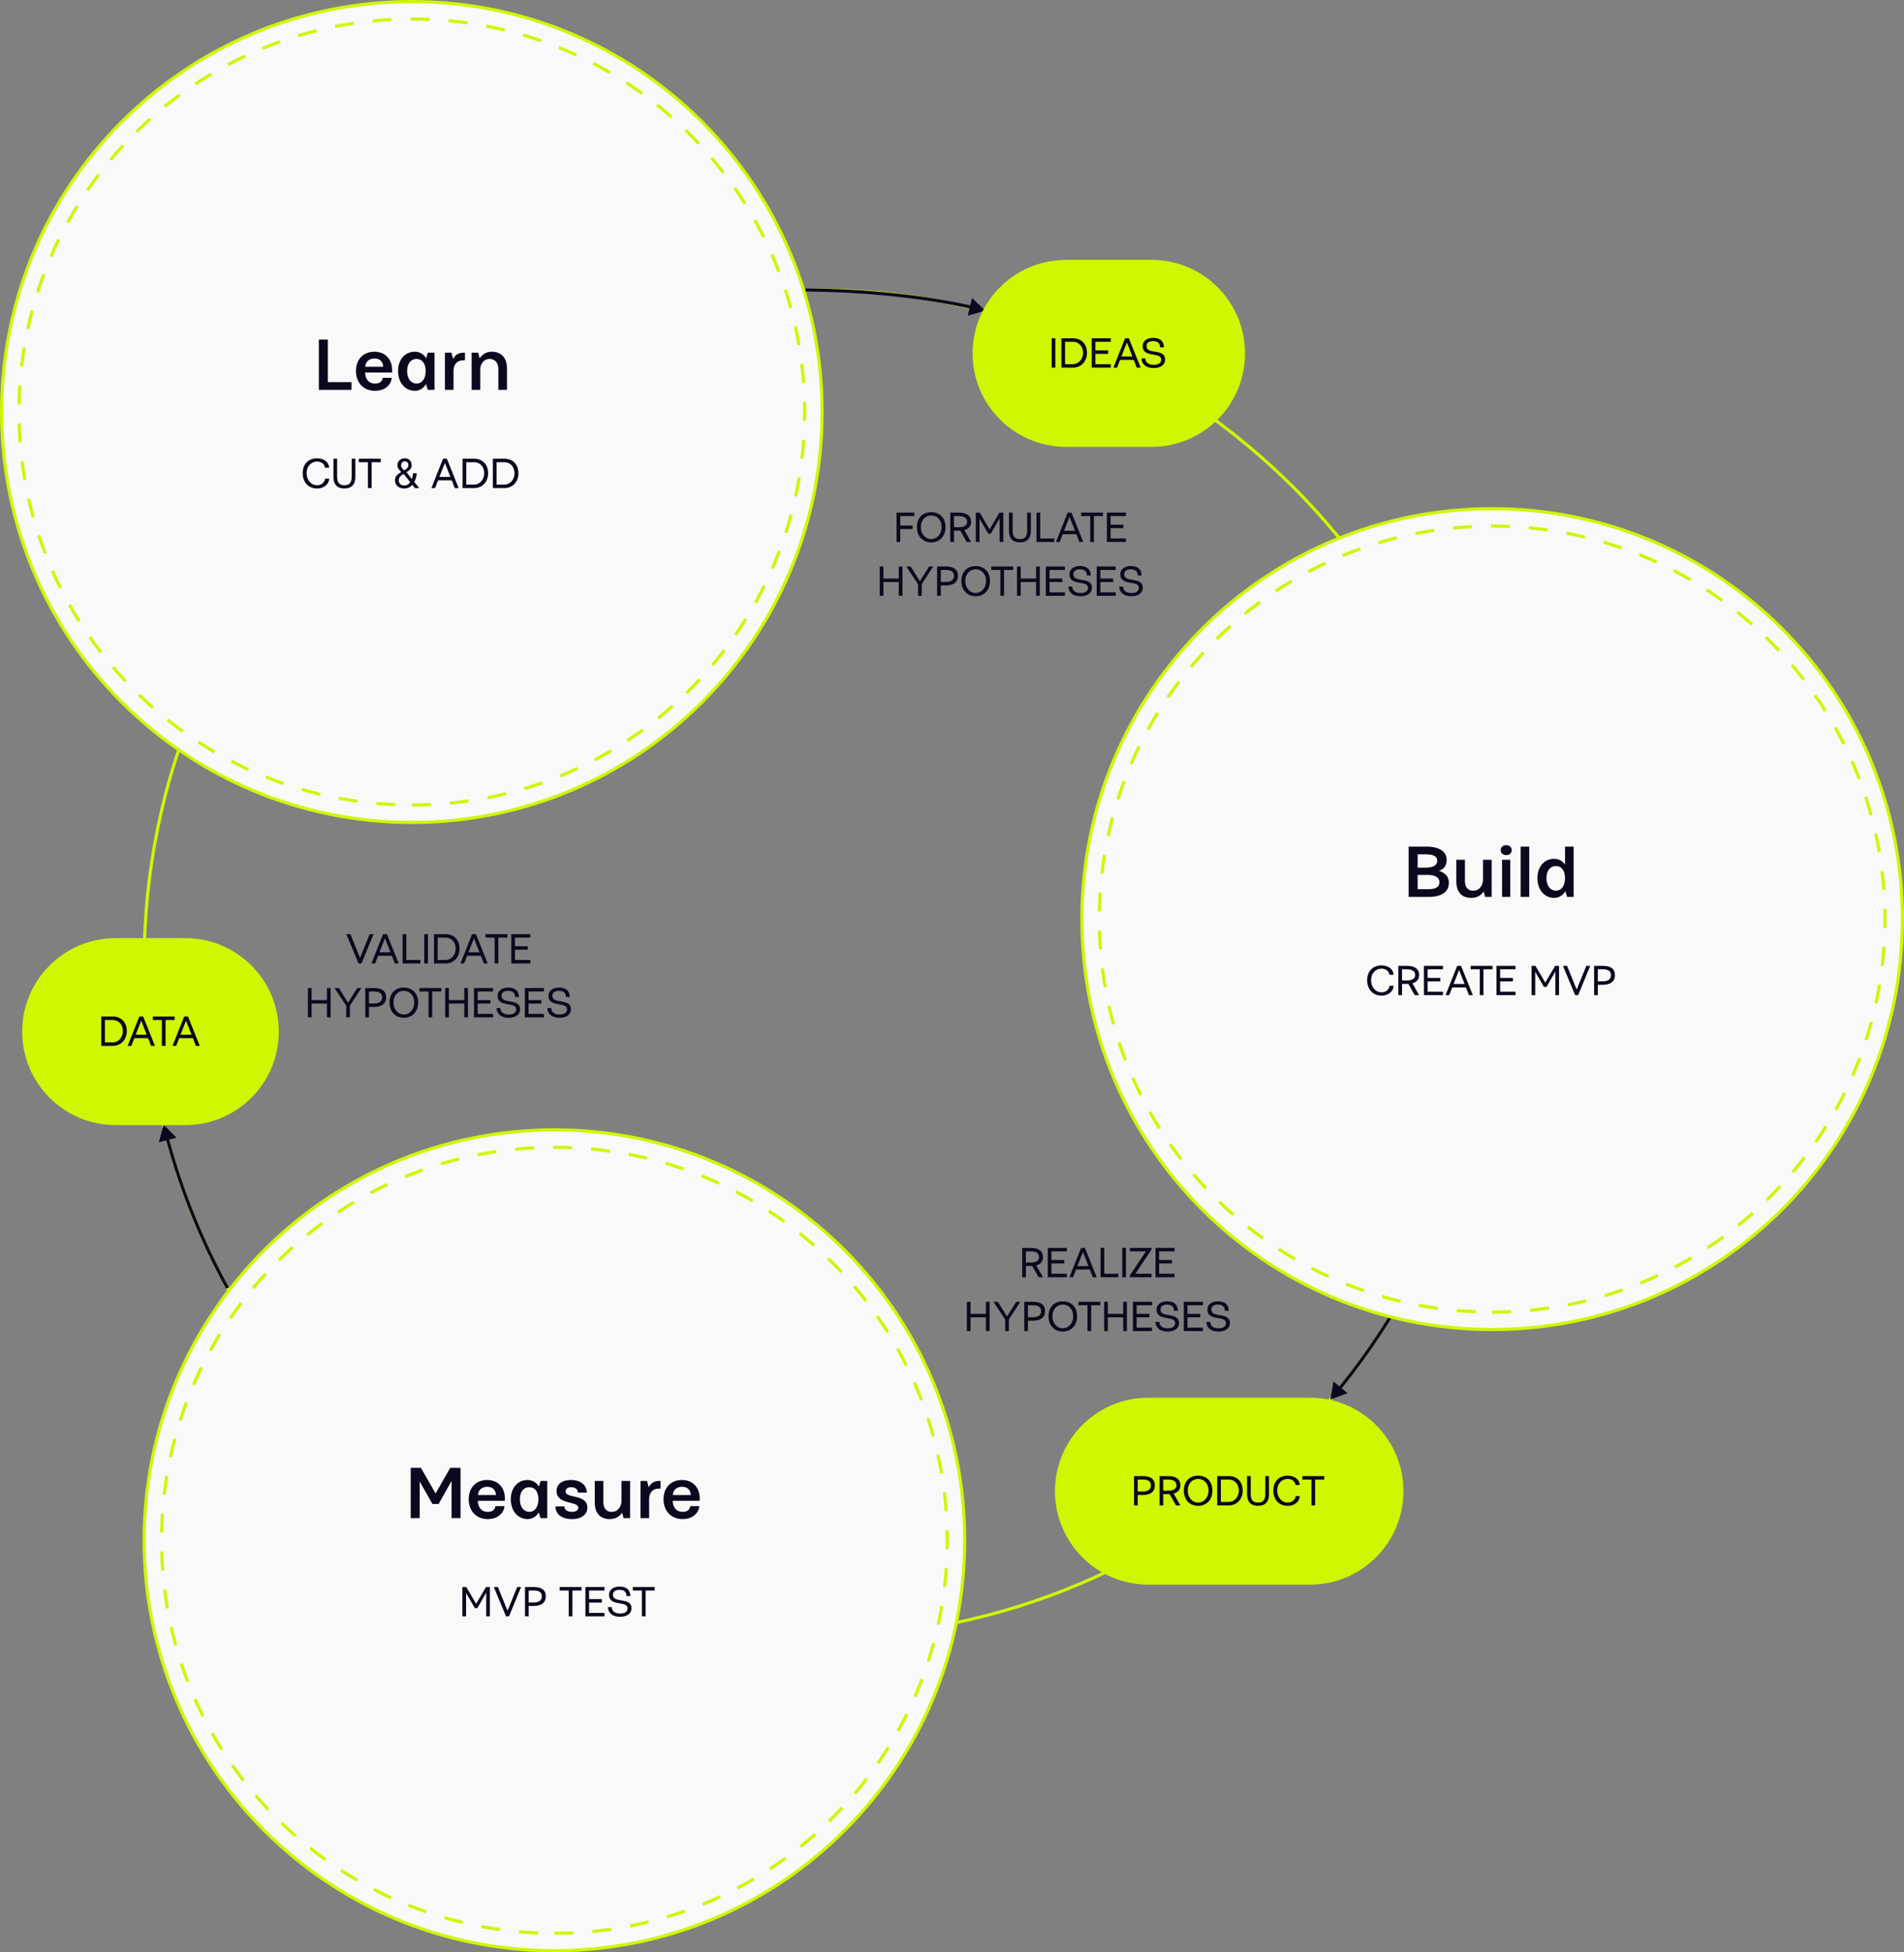 <svg width="601" height="616" viewBox="0 0 601 616" fill="none" xmlns="http://www.w3.org/2000/svg">
<rect x="0" y="0" width="601" height="616" fill="#808080" stroke="none"/>
<g clip-path="url(#clip0_31_262)">
<g clip-path="url(#clip1_31_262)">
<g clip-path="url(#clip2_31_262)">
<path d="M258 516.5C375.361 516.5 470.5 421.361 470.5 304C470.5 186.639 375.361 91.5 258 91.5C140.639 91.5 45.5 186.639 45.5 304C45.5 421.361 140.639 516.5 258 516.5Z" stroke="#D0F601"/>
<path d="M51.673 354.848L50.125 360.41L55.716 358.969L51.673 354.848ZM72.248 406.178C64.058 391.289 57.691 375.476 53.279 359.078L52.313 359.337C56.746 375.813 63.143 391.701 71.372 406.659L72.248 406.178Z" fill="#0C081E"/>
<path d="M419.939 441.593L425.355 439.594L420.916 435.903L419.939 441.593ZM438.34 415.45C433.524 423.243 428.209 430.714 422.429 437.816L423.205 438.447C429.012 431.311 434.352 423.805 439.191 415.976L438.34 415.45Z" fill="#0C081E"/>
<path d="M311 98L306.817 94.021L305.462 99.633L311 98ZM253 92.001C272.509 92.001 291.598 94.063 306.517 97.432L306.738 96.457C291.736 93.069 272.571 91.001 253 91.001V92.001Z" fill="#0C081E"/>
<path d="M259.5 130C259.5 58.479 201.521 0.5 130 0.5C58.479 0.5 0.5 58.479 0.5 130C0.5 201.521 58.479 259.5 130 259.5C201.521 259.5 259.5 201.521 259.5 130Z" fill="#F9F9F9"/>
<path d="M259.5 130C259.5 58.479 201.521 0.5 130 0.5C58.479 0.5 0.5 58.479 0.5 130C0.5 201.521 58.479 259.5 130 259.5C201.521 259.5 259.5 201.521 259.5 130Z" stroke="#D0F601"/>
<path d="M95.547 149.297C95.547 146.18 97.598 144.607 100.059 144.607C102.52 144.607 103.873 146.07 103.873 147.574H102.547C102.547 146.754 101.727 145.633 100.072 145.633C98.418 145.633 96.791 146.891 96.791 149.297C96.791 151.703 98.418 153.111 100.072 153.111C101.727 153.111 102.588 151.854 102.588 151.033H103.887C103.887 152.537 102.52 154.137 100.059 154.137C97.598 154.137 95.547 152.414 95.547 149.297ZM105.254 150.445V144.744H106.416V150.445C106.416 152.578 107.414 153.098 108.713 153.098C110.012 153.098 111.01 152.578 111.01 150.445V144.744H112.172V150.445C112.172 153.152 110.682 154.137 108.699 154.137C106.73 154.137 105.254 153.152 105.254 150.445ZM113.266 145.838V144.744H120.17V145.838H117.299V154H116.137V145.838H113.266ZM126.609 146.836C126.609 147.561 127.184 148.094 127.594 148.395C128.318 147.971 128.906 147.533 128.906 146.822C128.906 145.934 128.4 145.564 127.758 145.564C127.115 145.564 126.609 146.029 126.609 146.836ZM125.857 151.539C125.857 152.51 126.486 153.18 127.58 153.18C128.469 153.18 129.07 152.742 129.494 152.154L127.389 149.529C126.568 150.035 125.857 150.596 125.857 151.539ZM124.682 151.539C124.682 150.186 125.652 149.488 126.678 148.914C126.145 148.477 125.434 147.725 125.434 146.836C125.434 145.523 126.445 144.607 127.758 144.607C129.07 144.607 129.945 145.441 129.945 146.836C129.945 147.875 129.166 148.477 128.305 148.996L130.014 151.129C130.342 150.213 130.383 149.324 130.383 149.324H131.559C131.559 149.324 131.463 150.76 130.779 152.072L132.338 154H130.971L130.15 152.988C129.562 153.645 128.742 154.137 127.58 154.137C126.049 154.137 124.682 153.234 124.682 151.539ZM138.695 150.473H142.168L140.432 146.07L138.695 150.473ZM136.166 154L139.844 144.744H141.061L144.779 154H143.549L142.605 151.566H138.271L137.328 154H136.166ZM147.172 152.906H149.688C151.178 152.906 152.832 151.58 152.832 149.311C152.832 147.041 151.273 145.838 149.688 145.838H147.172V152.906ZM146.01 154V144.744H149.701C152.094 144.744 154.076 146.33 154.076 149.311C154.076 152.291 151.984 154 149.701 154H146.01ZM156.742 152.906H159.258C160.748 152.906 162.402 151.58 162.402 149.311C162.402 147.041 160.844 145.838 159.258 145.838H156.742V152.906ZM155.58 154V144.744H159.271C161.664 144.744 163.646 146.33 163.646 149.311C163.646 152.291 161.555 154 159.271 154H155.58Z" fill="#0C081E"/>
<path d="M100.641 123V107.133H103.477V120.562H110.953V123H100.641ZM115.289 115.734H120.961C120.938 114.328 120.07 113.109 118.195 113.109C116.344 113.109 115.312 114.352 115.289 115.734ZM112.359 117.07C112.359 113.32 114.727 110.977 118.195 110.977C121.664 110.977 123.773 113.438 123.773 116.672V117.539H115.242C115.289 119.648 116.461 121.031 118.312 121.031C119.555 121.031 120.07 120.656 120.422 120.211C120.68 119.859 120.797 119.414 120.797 119.227H123.633C123.633 119.836 123.352 120.68 122.836 121.359C121.992 122.438 120.656 123.305 118.312 123.305C114.844 123.305 112.359 120.82 112.359 117.07ZM128.508 117.07C128.508 119.531 129.773 121.031 131.484 121.031C133.195 121.031 134.367 119.531 134.367 117.07V116.883C134.297 114.539 133.148 113.25 131.484 113.25C129.773 113.25 128.508 114.609 128.508 117.07ZM125.648 117.07C125.648 113.461 127.828 110.977 130.945 110.977C132.562 110.977 133.781 111.82 134.555 113.062L135.023 111.281H137.156V123H135.023L134.484 121.195C133.734 122.438 132.539 123.305 130.945 123.305C127.828 123.305 125.648 120.68 125.648 117.07ZM140.438 123V111.281H142.5L143.039 113.297C143.578 112.148 144.562 111.281 146.297 111.281H146.766V113.695H146.297C144.023 113.695 143.18 115.219 143.156 117.023V123H140.438ZM148.875 123V111.281H150.938L151.406 113.062C152.156 111.914 153.375 110.977 155.203 110.977C158.344 110.977 160.031 113.039 160.031 116.203V123H157.312V116.438V116.32C157.312 114.82 156.492 113.25 154.477 113.25C152.648 113.25 151.641 114.961 151.594 116.367V123H148.875Z" fill="#0C081E"/>
<path d="M130 254C198.483 254 254 198.483 254 130C254 61.517 198.483 6 130 6C61.517 6 6 61.517 6 130C6 198.483 61.517 254 130 254Z" stroke="#D0F601" stroke-dasharray="6 6"/>
<path d="M600.5 290C600.5 218.479 542.521 160.5 471 160.5C399.479 160.5 341.5 218.479 341.5 290C341.5 361.521 399.479 419.5 471 419.5C542.521 419.5 600.5 361.521 600.5 290Z" fill="#F9F9F9"/>
<path d="M600.5 290C600.5 218.479 542.521 160.5 471 160.5C399.479 160.5 341.5 218.479 341.5 290C341.5 361.521 399.479 419.5 471 419.5C542.521 419.5 600.5 361.521 600.5 290Z" stroke="#D0F601"/>
<path d="M431.547 309.297C431.547 306.18 433.598 304.607 436.059 304.607C438.52 304.607 439.873 306.07 439.873 307.574H438.547C438.547 306.754 437.727 305.633 436.072 305.633C434.418 305.633 432.791 306.891 432.791 309.297C432.791 311.703 434.418 313.111 436.072 313.111C437.727 313.111 438.588 311.854 438.588 311.033H439.887C439.887 312.537 438.52 314.137 436.059 314.137C433.598 314.137 431.547 312.414 431.547 309.297ZM442.553 309.352H444.221C445.615 309.338 446.709 308.859 446.709 307.656C446.709 306.344 445.602 305.838 444.111 305.838H442.553V309.352ZM441.391 314V304.744H444.125C446.408 304.744 447.953 305.633 447.953 307.656C447.953 309.064 447.146 309.898 445.834 310.254L447.953 314H446.572L444.549 310.432C444.412 310.445 444.262 310.445 444.125 310.445H442.553V314H441.391ZM449.457 314V304.744H455.473V305.838H450.619V308.559H454.652V309.652H450.619V312.906H455.473V314H449.457ZM458.822 310.473H462.295L460.559 306.07L458.822 310.473ZM456.293 314L459.971 304.744H461.188L464.906 314H463.676L462.732 311.566H458.398L457.455 314H456.293ZM464.223 305.838V304.744H471.127V305.838H468.256V314H467.094V305.838H464.223ZM472.357 314V304.744H478.373V305.838H473.52V308.559H477.553V309.652H473.52V312.906H478.373V314H472.357ZM483.432 314V304.744H484.662L487.766 310.035L490.883 304.744H492.113V314H490.951V306.535L488.162 311.402H487.355L484.594 306.631V314H483.432ZM493.344 304.744H494.643L497.678 312.236L500.727 304.744H501.957L498.143 314H497.199L493.344 304.744ZM504.35 309.625H506.018C507.453 309.598 508.506 309.092 508.506 307.67C508.506 306.303 507.494 305.838 505.908 305.838H504.35V309.625ZM503.188 314V304.744H505.922C508.314 304.744 509.75 305.592 509.75 307.67C509.75 309.83 508.205 310.719 505.922 310.719H504.35V314H503.188Z" fill="#0C081E"/>
<path d="M447.477 273.766H450.008C452.164 273.766 453.664 273.156 453.664 271.562C453.664 270.133 452.305 269.57 450.242 269.57H447.477V273.766ZM447.477 280.562H450.945C453.172 280.562 454.367 279.883 454.367 278.289C454.367 276.836 452.914 276.062 450.711 276.062H447.477V280.562ZM444.641 283V267.133H450.266C454.555 267.133 456.641 268.844 456.641 271.328C456.641 273.133 455.797 274.211 454.203 274.773C456.172 275.383 457.344 276.625 457.344 278.523C457.344 281.266 455.258 283 450.969 283H444.641ZM459.688 278.078V271.281H462.406V277.844V278.008C462.406 279.367 462.945 281.031 465.008 281.031C467.258 281.031 468.078 279.016 468.125 277.703V271.281H470.844V283H468.781L468.312 281.289C467.562 282.438 466.344 283.305 464.422 283.305C461.328 283.305 459.688 281.383 459.688 278.078ZM474.125 283V271.281H476.703V283H474.125ZM473.703 268.234C473.703 267.273 474.453 266.664 475.438 266.664C476.422 266.664 477.172 267.273 477.172 268.234C477.172 269.219 476.422 269.805 475.438 269.805C474.453 269.805 473.703 269.219 473.703 268.234ZM479.984 283V267.133H482.703V283H479.984ZM488.141 277.07C488.141 279.531 489.406 281.031 491.117 281.031C492.781 281.031 493.93 279.625 494 277.258V277.07C494 274.609 492.828 273.25 491.117 273.25C489.406 273.25 488.141 274.609 488.141 277.07ZM485.281 277.07C485.281 273.461 487.461 270.977 490.578 270.977C492.078 270.977 493.227 271.703 494 272.781V267.133H496.719V283H494.656L494.117 281.195C493.367 282.438 492.172 283.305 490.578 283.305C487.461 283.305 485.281 280.68 485.281 277.07Z" fill="#0C081E"/>
<path d="M471 414C539.483 414 595 358.483 595 290C595 221.517 539.483 166 471 166C402.517 166 347 221.517 347 290C347 358.483 402.517 414 471 414Z" stroke="#D0F601" stroke-dasharray="6 6"/>
<path d="M323.824 398.352H325.492C326.887 398.338 327.98 397.859 327.98 396.656C327.98 395.344 326.873 394.838 325.383 394.838H323.824V398.352ZM322.662 403V393.744H325.396C327.68 393.744 329.225 394.633 329.225 396.656C329.225 398.064 328.418 398.898 327.105 399.254L329.225 403H327.844L325.82 399.432C325.684 399.445 325.533 399.445 325.396 399.445H323.824V403H322.662ZM330.728 403V393.744H336.744V394.838H331.891V397.559H335.924V398.652H331.891V401.906H336.744V403H330.728ZM340.094 399.473H343.566L341.83 395.07L340.094 399.473ZM337.564 403L341.242 393.744H342.459L346.178 403H344.947L344.004 400.566H339.67L338.727 403H337.564ZM347.408 403V393.744H348.57V401.906H353.014V403H347.408ZM354.244 403V393.744H355.406V403H354.244ZM356.637 403V402.453L361.709 394.838H356.637V393.744H363.5V394.223L358.373 401.906H363.5V403H356.637ZM364.73 403V393.744H370.746V394.838H365.893V397.559H369.926V398.652H365.893V401.906H370.746V403H364.73ZM305.189 420V410.744H306.352V414.559H311.205V410.744H312.367V420H311.205V415.652H306.352V420H305.189ZM313.598 410.744H314.965L317.863 415.393L320.775 410.744H322.074L318.451 416.295V420H317.289V416.336L313.598 410.744ZM324.467 415.625H326.135C327.57 415.598 328.623 415.092 328.623 413.67C328.623 412.303 327.611 411.838 326.025 411.838H324.467V415.625ZM323.305 420V410.744H326.039C328.432 410.744 329.867 411.592 329.867 413.67C329.867 415.83 328.322 416.719 326.039 416.719H324.467V420H323.305ZM332.191 415.297C332.191 417.566 333.682 419.111 335.473 419.111C337.264 419.111 338.754 417.566 338.754 415.297C338.754 413.027 337.264 411.633 335.473 411.633C333.682 411.633 332.191 413.027 332.191 415.297ZM330.961 415.297C330.961 412.316 332.875 410.607 335.473 410.607C338.07 410.607 339.984 412.316 339.984 415.297C339.984 418.277 338.07 420.137 335.473 420.137C332.875 420.137 330.961 418.277 330.961 415.297ZM340.395 411.838V410.744H347.299V411.838H344.428V420H343.266V411.838H340.395ZM348.529 420V410.744H349.691V414.559H354.545V410.744H355.707V420H354.545V415.652H349.691V420H348.529ZM357.621 420V410.744H363.637V411.838H358.783V414.559H362.816V415.652H358.783V418.906H363.637V420H357.621ZM364.73 417.088H365.947C365.947 418.154 366.754 419.111 368.586 419.111C370.09 419.111 370.937 418.51 370.937 417.471C370.937 414.928 365.072 417.033 365.072 413.205C365.072 411.729 366.275 410.607 368.367 410.607C371.102 410.607 371.799 412.166 371.799 413.588H370.582C370.582 412.521 370.062 411.633 368.367 411.633C367.137 411.633 366.303 412.166 366.303 413.205C366.303 416.021 372.168 413.779 372.168 417.471C372.168 419.084 370.773 420.137 368.586 420.137C365.756 420.137 364.73 418.51 364.73 417.088ZM373.672 420V410.744H379.687V411.838H374.834V414.559H378.867V415.652H374.834V418.906H379.687V420H373.672ZM380.781 417.088H381.998C381.998 418.154 382.805 419.111 384.637 419.111C386.141 419.111 386.988 418.51 386.988 417.471C386.988 414.928 381.123 417.033 381.123 413.205C381.123 411.729 382.326 410.607 384.418 410.607C387.152 410.607 387.85 412.166 387.85 413.588H386.633C386.633 412.521 386.113 411.633 384.418 411.633C383.187 411.633 382.353 412.166 382.353 413.205C382.353 416.021 388.219 413.779 388.219 417.471C388.219 419.084 386.824 420.137 384.637 420.137C381.807 420.137 380.781 418.51 380.781 417.088Z" fill="#0C081E"/>
<path d="M304.5 486C304.5 414.479 246.521 356.5 175 356.5C103.479 356.5 45.5 414.479 45.5 486C45.5 557.521 103.479 615.5 175 615.5C246.521 615.5 304.5 557.521 304.5 486Z" fill="#F9F9F9"/>
<path d="M304.5 486C304.5 414.479 246.521 356.5 175 356.5C103.479 356.5 45.5 414.479 45.5 486C45.5 557.521 103.479 615.5 175 615.5C246.521 615.5 304.5 557.521 304.5 486Z" stroke="#D0F601"/>
<path d="M145.957 510V500.744H147.188L150.291 506.035L153.408 500.744H154.639V510H153.477V502.535L150.688 507.402H149.881L147.119 502.631V510H145.957ZM155.869 500.744H157.168L160.203 508.236L163.252 500.744H164.482L160.668 510H159.725L155.869 500.744ZM166.875 505.625H168.543C169.979 505.598 171.031 505.092 171.031 503.67C171.031 502.303 170.02 501.838 168.434 501.838H166.875V505.625ZM165.713 510V500.744H168.447C170.84 500.744 172.275 501.592 172.275 503.67C172.275 505.83 170.73 506.719 168.447 506.719H166.875V510H165.713ZM176.65 501.838V500.744H183.555V501.838H180.684V510H179.521V501.838H176.65ZM184.785 510V500.744H190.801V501.838H185.947V504.559H189.98V505.652H185.947V508.906H190.801V510H184.785ZM191.895 507.088H193.111C193.111 508.154 193.918 509.111 195.75 509.111C197.254 509.111 198.102 508.51 198.102 507.471C198.102 504.928 192.236 507.033 192.236 503.205C192.236 501.729 193.439 500.607 195.531 500.607C198.266 500.607 198.963 502.166 198.963 503.588H197.746C197.746 502.521 197.227 501.633 195.531 501.633C194.301 501.633 193.467 502.166 193.467 503.205C193.467 506.021 199.332 503.779 199.332 507.471C199.332 509.084 197.938 510.137 195.75 510.137C192.92 510.137 191.895 508.51 191.895 507.088ZM199.742 501.838V500.744H206.646V501.838H203.775V510H202.613V501.838H199.742Z" fill="#0C081E"/>
<path d="M129.641 479V463.133H132.875L137.492 471.242L142.133 463.133H145.367V479H142.531V467.281L138.453 474.547H136.508L132.477 467.445V479H129.641ZM150.875 471.734H156.547C156.523 470.328 155.656 469.109 153.781 469.109C151.93 469.109 150.898 470.352 150.875 471.734ZM147.945 473.07C147.945 469.32 150.312 466.977 153.781 466.977C157.25 466.977 159.359 469.438 159.359 472.672V473.539H150.828C150.875 475.648 152.047 477.031 153.898 477.031C155.141 477.031 155.656 476.656 156.008 476.211C156.266 475.859 156.383 475.414 156.383 475.227H159.219C159.219 475.836 158.938 476.68 158.422 477.359C157.578 478.438 156.242 479.305 153.898 479.305C150.43 479.305 147.945 476.82 147.945 473.07ZM164.094 473.07C164.094 475.531 165.359 477.031 167.07 477.031C168.781 477.031 169.953 475.531 169.953 473.07V472.883C169.883 470.539 168.734 469.25 167.07 469.25C165.359 469.25 164.094 470.609 164.094 473.07ZM161.234 473.07C161.234 469.461 163.414 466.977 166.531 466.977C168.148 466.977 169.367 467.82 170.141 469.062L170.609 467.281H172.742V479H170.609L170.07 477.195C169.32 478.438 168.125 479.305 166.531 479.305C163.414 479.305 161.234 476.68 161.234 473.07ZM175.32 475.32H178.156C178.156 476.398 179.047 477.031 180.594 477.031C181.812 477.031 182.539 476.492 182.539 475.695C182.539 473.539 175.672 474.898 175.672 470.445C175.672 468.383 177.289 466.977 180.219 466.977C183.734 466.977 185.234 468.992 185.234 470.961H182.398C182.398 469.883 181.625 469.25 180.219 469.25C179.141 469.25 178.531 469.789 178.531 470.586C178.531 472.977 185.398 471.242 185.398 475.695C185.398 477.758 183.664 479.305 180.594 479.305C176.75 479.305 175.32 477.289 175.32 475.32ZM187.742 474.078V467.281H190.461V473.844V474.008C190.461 475.367 191 477.031 193.062 477.031C195.312 477.031 196.133 475.016 196.18 473.703V467.281H198.898V479H196.836L196.367 477.289C195.617 478.438 194.398 479.305 192.477 479.305C189.383 479.305 187.742 477.383 187.742 474.078ZM202.18 479V467.281H204.242L204.781 469.297C205.32 468.148 206.305 467.281 208.039 467.281H208.508V469.695H208.039C205.766 469.695 204.922 471.219 204.898 473.023V479H202.18ZM212.375 471.734H218.047C218.023 470.328 217.156 469.109 215.281 469.109C213.43 469.109 212.398 470.352 212.375 471.734ZM209.445 473.07C209.445 469.32 211.812 466.977 215.281 466.977C218.75 466.977 220.859 469.438 220.859 472.672V473.539H212.328C212.375 475.648 213.547 477.031 215.398 477.031C216.641 477.031 217.156 476.656 217.508 476.211C217.766 475.859 217.883 475.414 217.883 475.227H220.719C220.719 475.836 220.438 476.68 219.922 477.359C219.078 478.438 217.742 479.305 215.398 479.305C211.93 479.305 209.445 476.82 209.445 473.07Z" fill="#0C081E"/>
<path d="M175 610C243.483 610 299 554.483 299 486C299 417.517 243.483 362 175 362C106.517 362 51 417.517 51 486C51 554.483 106.517 610 175 610Z" stroke="#D0F601" stroke-dasharray="6 6"/>
<path d="M413.5 441H362.5C346.208 441 333 454.208 333 470.5C333 486.792 346.208 500 362.5 500H413.5C429.792 500 443 486.792 443 470.5C443 454.208 429.792 441 413.5 441Z" fill="#D0F601"/>
<path d="M359.119 470.625H360.787C362.223 470.598 363.275 470.092 363.275 468.67C363.275 467.303 362.264 466.838 360.678 466.838H359.119V470.625ZM357.957 475V465.744H360.691C363.084 465.744 364.52 466.592 364.52 468.67C364.52 470.83 362.975 471.719 360.691 471.719H359.119V475H357.957ZM367.186 470.352H368.854C370.248 470.338 371.342 469.859 371.342 468.656C371.342 467.344 370.234 466.838 368.744 466.838H367.186V470.352ZM366.023 475V465.744H368.758C371.041 465.744 372.586 466.633 372.586 468.656C372.586 470.064 371.779 470.898 370.467 471.254L372.586 475H371.205L369.182 471.432C369.045 471.445 368.895 471.445 368.758 471.445H367.186V475H366.023ZM374.91 470.297C374.91 472.566 376.4 474.111 378.191 474.111C379.982 474.111 381.473 472.566 381.473 470.297C381.473 468.027 379.982 466.633 378.191 466.633C376.4 466.633 374.91 468.027 374.91 470.297ZM373.68 470.297C373.68 467.316 375.594 465.607 378.191 465.607C380.789 465.607 382.703 467.316 382.703 470.297C382.703 473.277 380.789 475.137 378.191 475.137C375.594 475.137 373.68 473.277 373.68 470.297ZM385.369 473.906H387.885C389.375 473.906 391.029 472.58 391.029 470.311C391.029 468.041 389.471 466.838 387.885 466.838H385.369V473.906ZM384.207 475V465.744H387.898C390.291 465.744 392.273 467.33 392.273 470.311C392.273 473.291 390.182 475 387.898 475H384.207ZM393.641 471.445V465.744H394.803V471.445C394.803 473.578 395.801 474.098 397.1 474.098C398.398 474.098 399.396 473.578 399.396 471.445V465.744H400.559V471.445C400.559 474.152 399.068 475.137 397.086 475.137C395.117 475.137 393.641 474.152 393.641 471.445ZM401.926 470.297C401.926 467.18 403.977 465.607 406.438 465.607C408.898 465.607 410.252 467.07 410.252 468.574H408.926C408.926 467.754 408.105 466.633 406.451 466.633C404.797 466.633 403.17 467.891 403.17 470.297C403.17 472.703 404.797 474.111 406.451 474.111C408.105 474.111 408.967 472.854 408.967 472.033H410.266C410.266 473.537 408.898 475.137 406.438 475.137C403.977 475.137 401.926 473.414 401.926 470.297ZM411.086 466.838V465.744H417.99V466.838H415.119V475H413.957V466.838H411.086Z" fill="#0C081E"/>
<path d="M58.5 296H36.5C20.208 296 7 309.208 7 325.5C7 341.792 20.208 355 36.5 355H58.5C74.792 355 88 341.792 88 325.5C88 309.208 74.792 296 58.5 296Z" fill="#D0F601"/>
<path d="M33.119 328.906H35.635C37.125 328.906 38.779 327.58 38.779 325.311C38.779 323.041 37.221 321.838 35.635 321.838H33.119V328.906ZM31.957 330V320.744H35.648C38.041 320.744 40.023 322.33 40.023 325.311C40.023 328.291 37.932 330 35.648 330H31.957ZM42.826 326.473H46.299L44.562 322.07L42.826 326.473ZM40.297 330L43.975 320.744H45.191L48.91 330H47.68L46.736 327.566H42.402L41.459 330H40.297ZM48.227 321.838V320.744H55.131V321.838H52.26V330H51.098V321.838H48.227ZM56.977 326.473H60.449L58.713 322.07L56.977 326.473ZM54.447 330L58.125 320.744H59.342L63.06 330H61.83L60.887 327.566H56.553L55.609 330H54.447Z" fill="#0C081E"/>
<path d="M363.5 82H336.5C320.208 82 307 95.208 307 111.5C307 127.792 320.208 141 336.5 141H363.5C379.792 141 393 127.792 393 111.5C393 95.208 379.792 82 363.5 82Z" fill="#D0F601"/>
<path d="M331.957 116V106.744H333.119V116H331.957ZM336.195 114.906H338.711C340.201 114.906 341.855 113.58 341.855 111.311C341.855 109.041 340.297 107.838 338.711 107.838H336.195V114.906ZM335.033 116V106.744H338.725C341.117 106.744 343.1 108.33 343.1 111.311C343.1 114.291 341.008 116 338.725 116H335.033ZM344.604 116V106.744H350.619V107.838H345.766V110.559H349.799V111.652H345.766V114.906H350.619V116H344.604ZM353.969 112.473H357.441L355.705 108.07L353.969 112.473ZM351.439 116L355.117 106.744H356.334L360.053 116H358.822L357.879 113.566H353.545L352.602 116H351.439ZM360.326 113.088H361.543C361.543 114.154 362.35 115.111 364.182 115.111C365.686 115.111 366.533 114.51 366.533 113.471C366.533 110.928 360.668 113.033 360.668 109.205C360.668 107.729 361.871 106.607 363.963 106.607C366.697 106.607 367.395 108.166 367.395 109.588H366.178C366.178 108.521 365.658 107.633 363.963 107.633C362.732 107.633 361.898 108.166 361.898 109.205C361.898 112.021 367.764 109.779 367.764 113.471C367.764 115.084 366.369 116.137 364.182 116.137C361.352 116.137 360.326 114.51 360.326 113.088Z" fill="#0C081E"/>
<path d="M109.31 294.744H110.608L113.644 302.236L116.692 294.744H117.923L114.108 304H113.165L109.31 294.744ZM119.769 300.473H123.241L121.505 296.07L119.769 300.473ZM117.239 304L120.917 294.744H122.134L125.853 304H124.622L123.679 301.566H119.345L118.401 304H117.239ZM127.083 304V294.744H128.245V302.906H132.688V304H127.083ZM133.919 304V294.744H135.081V304H133.919ZM138.157 302.906H140.673C142.163 302.906 143.817 301.58 143.817 299.311C143.817 297.041 142.259 295.838 140.673 295.838H138.157V302.906ZM136.995 304V294.744H140.687C143.079 294.744 145.061 296.33 145.061 299.311C145.061 302.291 142.97 304 140.687 304H136.995ZM147.864 300.473H151.337L149.601 296.07L147.864 300.473ZM145.335 304L149.013 294.744H150.229L153.948 304H152.718L151.774 301.566H147.44L146.497 304H145.335ZM153.265 295.838V294.744H160.169V295.838H157.298V304H156.136V295.838H153.265ZM161.399 304V294.744H167.415V295.838H162.561V298.559H166.595V299.652H162.561V302.906H167.415V304H161.399ZM97.189 321V311.744H98.352V315.559H103.205V311.744H104.367V321H103.205V316.652H98.352V321H97.189ZM105.598 311.744H106.965L109.863 316.393L112.775 311.744H114.074L110.451 317.295V321H109.289V317.336L105.598 311.744ZM116.467 316.625H118.135C119.57 316.598 120.623 316.092 120.623 314.67C120.623 313.303 119.611 312.838 118.025 312.838H116.467V316.625ZM115.305 321V311.744H118.039C120.432 311.744 121.867 312.592 121.867 314.67C121.867 316.83 120.322 317.719 118.039 317.719H116.467V321H115.305ZM124.191 316.297C124.191 318.566 125.682 320.111 127.473 320.111C129.264 320.111 130.754 318.566 130.754 316.297C130.754 314.027 129.264 312.633 127.473 312.633C125.682 312.633 124.191 314.027 124.191 316.297ZM122.961 316.297C122.961 313.316 124.875 311.607 127.473 311.607C130.07 311.607 131.984 313.316 131.984 316.297C131.984 319.277 130.07 321.137 127.473 321.137C124.875 321.137 122.961 319.277 122.961 316.297ZM132.395 312.838V311.744H139.299V312.838H136.428V321H135.266V312.838H132.395ZM140.529 321V311.744H141.691V315.559H146.545V311.744H147.707V321H146.545V316.652H141.691V321H140.529ZM149.621 321V311.744H155.637V312.838H150.783V315.559H154.816V316.652H150.783V319.906H155.637V321H149.621ZM156.73 318.088H157.947C157.947 319.154 158.754 320.111 160.586 320.111C162.09 320.111 162.937 319.51 162.937 318.471C162.937 315.928 157.072 318.033 157.072 314.205C157.072 312.729 158.275 311.607 160.367 311.607C163.102 311.607 163.799 313.166 163.799 314.588H162.582C162.582 313.521 162.062 312.633 160.367 312.633C159.137 312.633 158.303 313.166 158.303 314.205C158.303 317.021 164.168 314.779 164.168 318.471C164.168 320.084 162.773 321.137 160.586 321.137C157.756 321.137 156.73 319.51 156.73 318.088ZM165.672 321V311.744H171.687V312.838H166.834V315.559H170.867V316.652H166.834V319.906H171.687V321H165.672ZM172.781 318.088H173.998C173.998 319.154 174.805 320.111 176.637 320.111C178.141 320.111 178.988 319.51 178.988 318.471C178.988 315.928 173.123 318.033 173.123 314.205C173.123 312.729 174.326 311.607 176.418 311.607C179.152 311.607 179.85 313.166 179.85 314.588H178.633C178.633 313.521 178.113 312.633 176.418 312.633C175.187 312.633 174.353 313.166 174.353 314.205C174.353 317.021 180.219 314.779 180.219 318.471C180.219 320.084 178.824 321.137 176.637 321.137C173.807 321.137 172.781 319.51 172.781 318.088Z" fill="#0C081E"/>
<path d="M283.001 171V161.744H288.606V162.838H284.163V165.832H288.06V166.926H284.163V171H283.001ZM290.657 166.297C290.657 168.566 292.147 170.111 293.938 170.111C295.729 170.111 297.22 168.566 297.22 166.297C297.22 164.027 295.729 162.633 293.938 162.633C292.147 162.633 290.657 164.027 290.657 166.297ZM289.427 166.297C289.427 163.316 291.341 161.607 293.938 161.607C296.536 161.607 298.45 163.316 298.45 166.297C298.45 169.277 296.536 171.137 293.938 171.137C291.341 171.137 289.427 169.277 289.427 166.297ZM301.116 166.352H302.784C304.179 166.338 305.272 165.859 305.272 164.656C305.272 163.344 304.165 162.838 302.675 162.838H301.116V166.352ZM299.954 171V161.744H302.688C304.972 161.744 306.517 162.633 306.517 164.656C306.517 166.064 305.71 166.898 304.397 167.254L306.517 171H305.136L303.112 167.432C302.976 167.445 302.825 167.445 302.688 167.445H301.116V171H299.954ZM308.02 171V161.744H309.251L312.354 167.035L315.472 161.744H316.702V171H315.54V163.535L312.751 168.402H311.944L309.183 163.631V171H308.02ZM318.479 167.445V161.744H319.642V167.445C319.642 169.578 320.64 170.098 321.938 170.098C323.237 170.098 324.235 169.578 324.235 167.445V161.744H325.397V167.445C325.397 170.152 323.907 171.137 321.925 171.137C319.956 171.137 318.479 170.152 318.479 167.445ZM327.175 171V161.744H328.337V169.906H332.78V171H327.175ZM335.856 167.473H339.329L337.593 163.07L335.856 167.473ZM333.327 171L337.005 161.744H338.222L341.94 171H340.71L339.767 168.566H335.433L334.489 171H333.327ZM341.257 162.838V161.744H348.161V162.838H345.29V171H344.128V162.838H341.257ZM349.392 171V161.744H355.407V162.838H350.554V165.559H354.587V166.652H350.554V169.906H355.407V171H349.392ZM277.689 188V178.744H278.852V182.559H283.705V178.744H284.867V188H283.705V183.652H278.852V188H277.689ZM286.098 178.744H287.465L290.363 183.393L293.275 178.744H294.574L290.951 184.295V188H289.789V184.336L286.098 178.744ZM296.967 183.625H298.635C300.07 183.598 301.123 183.092 301.123 181.67C301.123 180.303 300.111 179.838 298.525 179.838H296.967V183.625ZM295.805 188V178.744H298.539C300.932 178.744 302.367 179.592 302.367 181.67C302.367 183.83 300.822 184.719 298.539 184.719H296.967V188H295.805ZM304.691 183.297C304.691 185.566 306.182 187.111 307.973 187.111C309.764 187.111 311.254 185.566 311.254 183.297C311.254 181.027 309.764 179.633 307.973 179.633C306.182 179.633 304.691 181.027 304.691 183.297ZM303.461 183.297C303.461 180.316 305.375 178.607 307.973 178.607C310.57 178.607 312.484 180.316 312.484 183.297C312.484 186.277 310.57 188.137 307.973 188.137C305.375 188.137 303.461 186.277 303.461 183.297ZM312.895 179.838V178.744H319.799V179.838H316.928V188H315.766V179.838H312.895ZM321.029 188V178.744H322.191V182.559H327.045V178.744H328.207V188H327.045V183.652H322.191V188H321.029ZM330.121 188V178.744H336.137V179.838H331.283V182.559H335.316V183.652H331.283V186.906H336.137V188H330.121ZM337.23 185.088H338.447C338.447 186.154 339.254 187.111 341.086 187.111C342.59 187.111 343.437 186.51 343.437 185.471C343.437 182.928 337.572 185.033 337.572 181.205C337.572 179.729 338.775 178.607 340.867 178.607C343.602 178.607 344.299 180.166 344.299 181.588H343.082C343.082 180.521 342.562 179.633 340.867 179.633C339.637 179.633 338.803 180.166 338.803 181.205C338.803 184.021 344.668 181.779 344.668 185.471C344.668 187.084 343.273 188.137 341.086 188.137C338.256 188.137 337.23 186.51 337.23 185.088ZM346.172 188V178.744H352.187V179.838H347.334V182.559H351.367V183.652H347.334V186.906H352.187V188H346.172ZM353.281 185.088H354.498C354.498 186.154 355.305 187.111 357.137 187.111C358.641 187.111 359.488 186.51 359.488 185.471C359.488 182.928 353.623 185.033 353.623 181.205C353.623 179.729 354.826 178.607 356.918 178.607C359.652 178.607 360.35 180.166 360.35 181.588H359.133C359.133 180.521 358.613 179.633 356.918 179.633C355.687 179.633 354.853 180.166 354.853 181.205C354.853 184.021 360.719 181.779 360.719 185.471C360.719 187.084 359.324 188.137 357.137 188.137C354.307 188.137 353.281 186.51 353.281 185.088Z" fill="#0C081E"/>
</g>
</g>
</g>
<defs>
<clipPath id="clip0_31_262">
<rect width="601" height="616" fill="white"/>
</clipPath>
<clipPath id="clip1_31_262">
<rect width="601" height="616" fill="white"/>
</clipPath>
<clipPath id="clip2_31_262">
<rect width="601" height="616" fill="white"/>
</clipPath>
</defs>
</svg>
